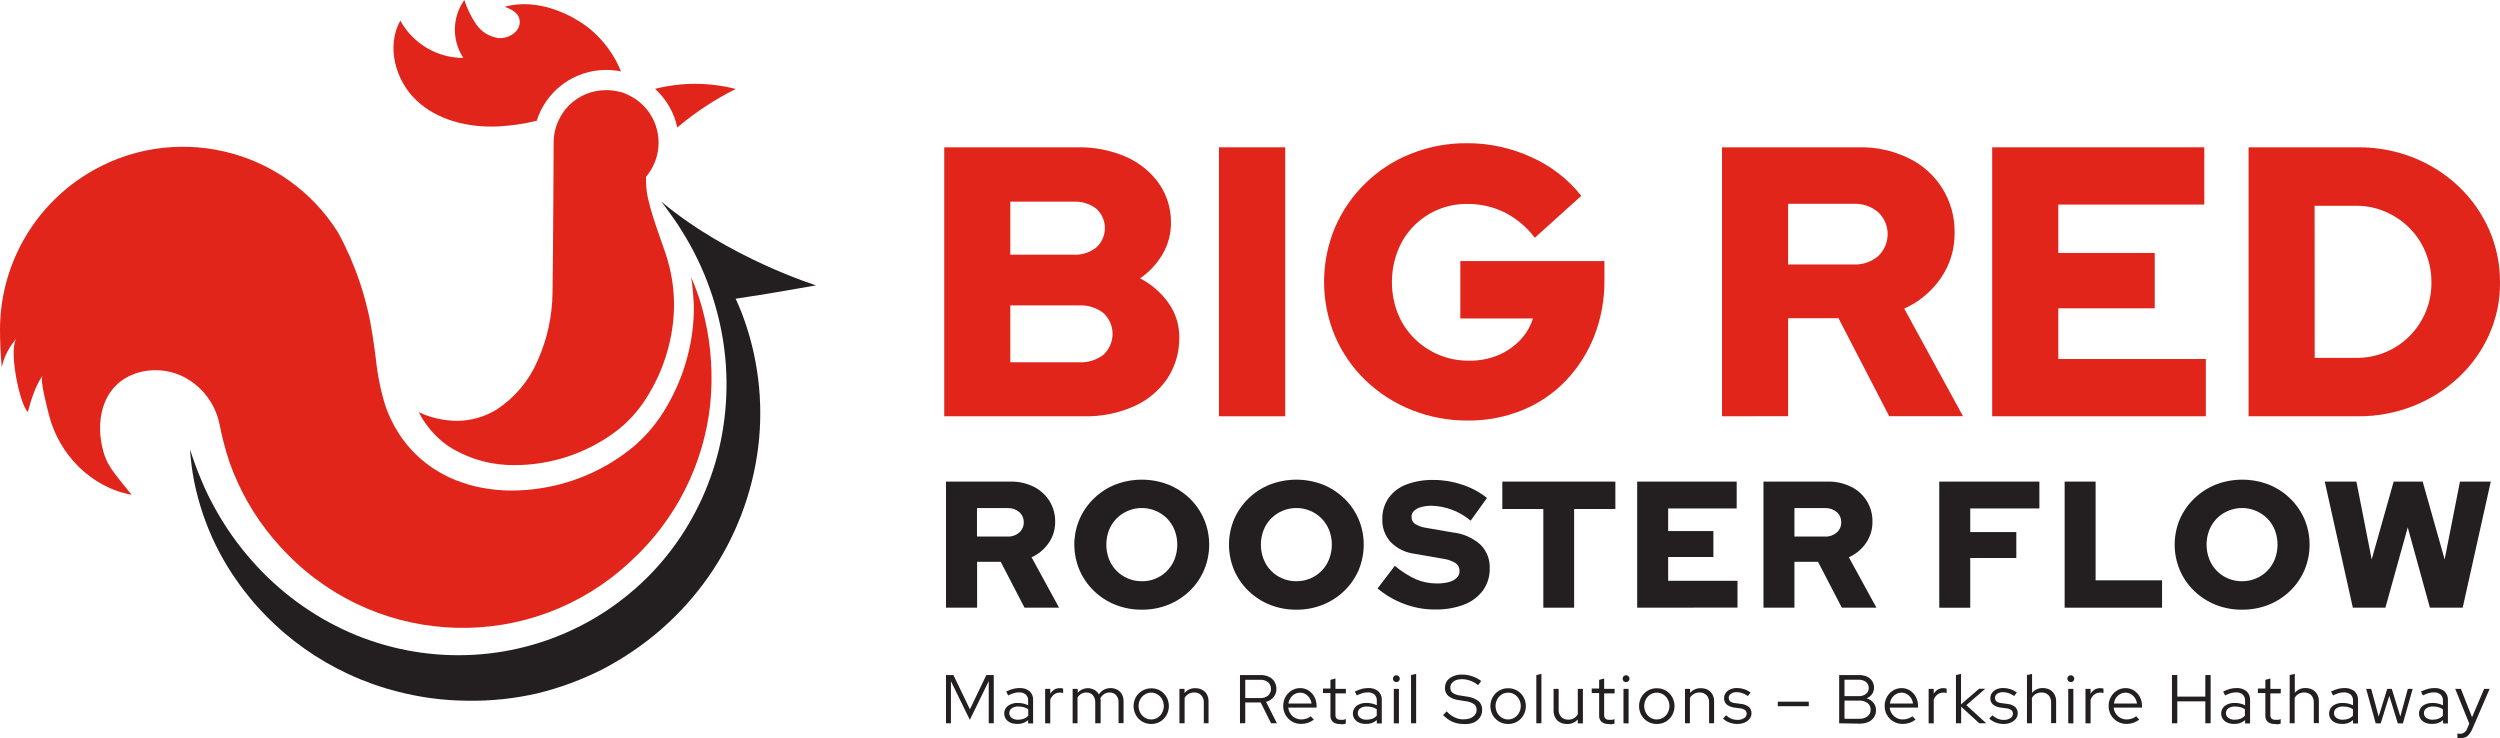 <?xml version="1.0" encoding="UTF-8"?>
<svg id="Layer_2" data-name="Layer 2" xmlns="http://www.w3.org/2000/svg" width="552.75" height="163.19" viewBox="0 0 552.75 163.19">
  <g id="Layer_1-2" data-name="Layer 1">
    <path d="m209.16,159.92v-10.67h1.64l3.65,7.58,3.63-7.58h1.64v10.67h-1.11v-9.33l-4.18,8.57-4.18-8.55v9.31h-1.09Z" fill="#231f20" stroke-width="0"/>
    <path d="m224.87,160.06c-.51,0-1.01-.09-1.48-.29-.4-.17-.75-.45-1-.81-.62-.94-.42-2.21.47-2.91.65-.45,1.43-.67,2.22-.63.78,0,1.55.17,2.24.52v-1c.04-.51-.15-1.02-.51-1.38-.43-.34-.97-.51-1.51-.47-.39,0-.77.05-1.14.16-.43.13-.86.3-1.26.51l-.42-.87c.49-.24,1-.43,1.52-.58.46-.12.93-.18,1.4-.18.81-.05,1.6.19,2.24.69.55.51.84,1.25.78,2v5.14h-1.1v-.75c-.33.29-.71.52-1.13.67-.43.14-.87.2-1.32.18Zm-1.71-2.33c0,.4.21.77.54,1,.41.28.9.42,1.39.4.43,0,.85-.06,1.25-.21.38-.15.72-.37,1-.67v-1.43c-.3-.21-.64-.37-1-.47-.4-.1-.8-.14-1.21-.14-.51-.03-1.02.11-1.45.4-.35.26-.55.68-.52,1.12Z" fill="#231f20" stroke-width="0"/>
    <path d="m231.08,159.92v-7.61h1.13v1.09c.22-.38.52-.7.89-.93.38-.22.81-.33,1.25-.32.24,0,.48.03.71.1v1c-.13-.05-.26-.09-.39-.11-.13,0-.27,0-.4,0-.44,0-.88.14-1.23.41-.38.31-.66.71-.83,1.16v5.23l-1.13-.02Z" fill="#231f20" stroke-width="0"/>
    <path d="m237.16,159.92v-7.61h1.13v.84c.93-1.04,2.46-1.29,3.68-.62.42.24.76.58,1,1,.28-.44.67-.8,1.13-1.05.46-.23.97-.35,1.49-.34.51,0,1.02.12,1.47.37.42.24.76.58,1,1,.25.48.37,1.01.36,1.55v4.83h-1.11v-4.58c.03-.59-.16-1.16-.54-1.61-.37-.4-.9-.62-1.45-.59-.4,0-.79.11-1.14.31-.37.23-.67.56-.88.94,0,.11,0,.23.05.34s0,.25,0,.38v4.83h-1.19v-4.6c.03-.58-.16-1.16-.53-1.61-.37-.4-.9-.61-1.44-.59-.38,0-.76.1-1.1.28-.35.2-.64.49-.85.84v5.68h-1.08Z" fill="#231f20" stroke-width="0"/>
    <path d="m254.53,160.07c-1.4.02-2.69-.73-3.38-1.95-.69-1.24-.69-2.76,0-4,1.11-1.85,3.49-2.48,5.37-1.43.58.35,1.06.84,1.4,1.43.69,1.24.69,2.76,0,4-.34.59-.82,1.08-1.4,1.43-.6.35-1.29.53-1.99.52Zm0-1c.5,0,.99-.13,1.41-.4.42-.26.77-.63,1-1.07.5-.94.5-2.06,0-3-.24-.43-.58-.8-1-1.06-.42-.26-.91-.4-1.41-.4-.5,0-.99.14-1.41.4-.42.26-.76.63-1,1.06-.51.93-.51,2.07,0,3,.23.44.58.81,1,1.07.42.27.91.4,1.41.4Z" fill="#231f20" stroke-width="0"/>
    <path d="m260.77,159.92v-7.61h1.13v.9c.6-.7,1.49-1.09,2.41-1.05.53,0,1.06.12,1.53.37.42.24.76.58,1,1,.25.48.38,1.01.37,1.55v4.83h-1.05v-4.6c.03-.59-.18-1.17-.58-1.61-.41-.41-.98-.62-1.56-.59-.43,0-.85.1-1.22.31-.36.21-.67.51-.88.87v5.62h-1.15Z" fill="#231f20" stroke-width="0"/>
    <path d="m274.16,159.92v-10.67h4.57c.63-.01,1.26.12,1.83.38.5.23.92.6,1.21,1.07.3.48.45,1.04.44,1.61.02.66-.2,1.3-.62,1.81-.43.52-1.01.89-1.66,1.06l2.4,4.74h-1.3l-2.29-4.61h-3.41v4.59l-1.17.02Zm1.17-5.58h3.32c.62.03,1.24-.16,1.73-.55.81-.75.86-2.01.11-2.83-.04-.04-.07-.08-.11-.11-.49-.39-1.11-.58-1.73-.55h-3.32v4.04Z" fill="#231f20" stroke-width="0"/>
    <path d="m287.66,160.06c-.7,0-1.39-.18-2-.53-1.22-.72-1.96-2.03-1.94-3.44-.01-.7.16-1.39.5-2,.32-.58.79-1.07,1.36-1.42.57-.35,1.24-.54,1.91-.53.65,0,1.29.18,1.83.53.55.35,1,.84,1.3,1.42.33.61.49,1.3.48,2v.36h-6.27c.05.48.22.94.48,1.34.53.8,1.43,1.28,2.39,1.28.39,0,.79-.06,1.16-.19.34-.1.66-.28.94-.51l.7.74c-.4.31-.85.55-1.33.71-.49.16-1,.24-1.51.24Zm-2.79-4.51h5.11c-.05-.44-.21-.86-.45-1.23-.23-.35-.53-.64-.89-.86-.74-.41-1.64-.41-2.38,0-.37.2-.68.49-.91.84-.25.37-.42.8-.48,1.25Z" fill="#231f20" stroke-width="0"/>
    <path d="m296.22,160.07c-.55.04-1.1-.13-1.53-.47-.37-.36-.56-.86-.53-1.37v-5h-1.65v-1h1.65v-1.92l1.11-.29v2.29h2.3v1h-2.3v4.7c-.03.32.07.64.28.88.26.2.58.29.9.26.19.02.38.02.57,0,.18-.04.37-.09.54-.16v1c-.21.07-.43.12-.65.15-.23,0-.46-.03-.69-.07Z" fill="#231f20" stroke-width="0"/>
    <path d="m301.95,160.06c-.51,0-1.01-.09-1.47-.29-.4-.17-.75-.45-1-.81-.62-.94-.42-2.2.46-2.91.65-.45,1.44-.67,2.23-.63.78,0,1.55.17,2.24.52v-1c.04-.51-.15-1.02-.52-1.38-.43-.34-.97-.51-1.51-.47-.38,0-.76.05-1.13.16-.44.13-.86.3-1.26.51l-.43-.87c.49-.24,1-.43,1.53-.58.46-.12.93-.18,1.4-.18.8-.05,1.6.19,2.23.69.55.51.85,1.25.79,2v5.14h-1.1v-.75c-.34.29-.72.52-1.14.67-.43.14-.87.2-1.32.18Zm-1.74-2.33c0,.4.21.77.54,1,.41.28.9.42,1.4.4.43,0,.85-.07,1.25-.21.38-.15.72-.38,1-.67v-1.43c-.3-.21-.64-.37-1-.47-.39-.1-.8-.14-1.2-.14-.52-.03-1.03.11-1.46.4-.36.26-.56.68-.53,1.12h0Z" fill="#231f20" stroke-width="0"/>
    <path d="m308.73,150.82c-.2,0-.39-.08-.53-.23-.15-.14-.23-.34-.23-.55,0-.2.08-.39.23-.52.14-.15.33-.23.53-.23.42.01.76.35.77.77,0,.2-.08.39-.23.53-.14.15-.34.23-.54.23Zm-.56,9.1v-7.61h1.13v7.64l-1.13-.03Z" fill="#231f20" stroke-width="0"/>
    <path d="m311.98,159.92v-10.67l1.13-.26v10.93h-1.13Z" fill="#231f20" stroke-width="0"/>
    <path d="m323.51,160.07c-.84,0-1.66-.17-2.43-.51-.76-.35-1.44-.85-2-1.47l.78-.81c.49.55,1.09,1.01,1.76,1.33.62.3,1.31.45,2,.44.51,0,1.01-.08,1.49-.26.39-.16.74-.42,1-.75.25-.31.38-.69.37-1.09.03-.49-.19-.96-.57-1.27-.57-.36-1.22-.58-1.89-.65l-1.54-.25c-.83-.09-1.61-.4-2.27-.91-.5-.46-.77-1.11-.73-1.79,0-.55.16-1.09.47-1.55.34-.45.8-.79,1.32-1,.63-.27,1.31-.4,2-.38.76,0,1.51.12,2.22.37.72.23,1.4.59,2,1.05l-.67.92c-1.01-.83-2.27-1.3-3.58-1.33-.46,0-.92.07-1.35.23-.35.14-.66.37-.9.66-.22.29-.33.64-.32,1-.02.44.17.87.51,1.15.5.32,1.07.52,1.66.58l1.52.24c.92.1,1.81.44,2.55,1,.56.51.85,1.25.79,2,.01.59-.17,1.17-.52,1.65-.36.51-.86.9-1.44,1.13-.71.25-1.48.34-2.23.27Z" fill="#231f20" stroke-width="0"/>
    <path d="m333.45,160.07c-.7.01-1.39-.17-2-.52-.58-.35-1.07-.84-1.41-1.43-.69-1.24-.69-2.76,0-4,.34-.59.83-1.08,1.41-1.43.61-.35,1.3-.53,2-.52.7-.01,1.39.17,2,.52.58.34,1.07.84,1.4,1.43.69,1.24.69,2.76,0,4-.33.59-.82,1.09-1.4,1.43-.61.35-1.3.53-2,.52Zm0-1c.5,0,.99-.13,1.41-.4.42-.26.77-.63,1-1.07.51-.93.51-2.07,0-3-.24-.43-.58-.8-1-1.06-.86-.53-1.96-.53-2.82,0-.42.26-.76.63-1,1.06-.5.94-.5,2.06,0,3,.24.44.58.81,1,1.07.42.27.91.41,1.41.4Z" fill="#231f20" stroke-width="0"/>
    <path d="m339.68,159.92v-10.67l1.13-.26v10.93h-1.13Z" fill="#231f20" stroke-width="0"/>
    <path d="m346.42,160.07c-.54.01-1.07-.12-1.54-.37-.42-.23-.77-.58-1-1-.26-.47-.39-1-.38-1.54v-4.85h1.12v4.61c-.03.59.18,1.17.58,1.61.41.4.98.61,1.55.58.87.03,1.68-.43,2.1-1.19v-5.61h1.13v7.64h-1.13v-.88c-.61.69-1.51,1.06-2.43,1Z" fill="#231f20" stroke-width="0"/>
    <path d="m355.63,160.07c-.55.04-1.09-.13-1.52-.47-.38-.35-.58-.86-.54-1.37v-5h-1.64v-1h1.64v-1.92l1.11-.29v2.29h2.31v1h-2.31v4.7c-.03.32.07.64.28.88.26.2.58.29.9.26.19.02.38.02.57,0,.19-.03.37-.09.54-.16v1c-.21.07-.43.12-.65.15-.23,0-.46-.03-.69-.07Z" fill="#231f20" stroke-width="0"/>
    <path d="m359.52,150.82c-.2,0-.4-.08-.54-.23-.15-.14-.23-.34-.22-.55,0-.2.08-.39.22-.52.14-.15.34-.23.54-.23.2,0,.4.08.54.23.15.14.23.34.22.54,0,.2-.08.39-.22.53-.14.15-.34.23-.54.23Zm-.57,9.1v-7.61h1.13v7.64l-1.13-.03Z" fill="#231f20" stroke-width="0"/>
    <path d="m366.32,160.07c-.7.01-1.39-.17-2-.52-.58-.35-1.07-.84-1.41-1.43-.69-1.24-.69-2.76,0-4,.34-.59.83-1.08,1.41-1.43.61-.35,1.3-.53,2-.52.7-.01,1.39.17,2,.52.58.34,1.07.84,1.4,1.43.69,1.24.69,2.76,0,4-.33.59-.82,1.09-1.4,1.43-.61.35-1.3.53-2,.52Zm0-1c.5,0,.99-.13,1.41-.4.42-.26.77-.63,1-1.07.51-.93.51-2.07,0-3-.24-.43-.58-.8-1-1.06-.86-.53-1.96-.53-2.82,0-.42.26-.76.63-1,1.06-.5.94-.5,2.06,0,3,.24.44.58.81,1,1.07.42.27.91.41,1.41.4Z" fill="#231f20" stroke-width="0"/>
    <path d="m372.55,159.92v-7.61h1.13v.9c.6-.7,1.49-1.09,2.41-1.05.53,0,1.06.12,1.53.37.42.24.76.58,1,1,.26.48.38,1.01.37,1.55v4.83h-1.11v-4.6c.03-.59-.17-1.17-.57-1.61-.41-.41-.98-.62-1.56-.59-.43-.01-.85.1-1.22.31-.37.21-.68.51-.89.87v5.62h-1.09Z" fill="#231f20" stroke-width="0"/>
    <path d="m384.16,160.07c-.6,0-1.2-.1-1.77-.31-.53-.19-1.02-.49-1.44-.88l.68-.73c.35.32.74.58,1.18.76.41.18.86.26,1.31.26.52.03,1.04-.11,1.49-.38.36-.2.58-.59.58-1,0-.3-.12-.58-.34-.78-.32-.22-.69-.36-1.08-.39l-1.32-.18c-.62-.06-1.21-.3-1.7-.69-.38-.36-.58-.87-.56-1.4,0-.41.12-.82.37-1.15.26-.35.6-.62,1-.79.47-.2.98-.3,1.49-.29.53,0,1.06.08,1.57.25.51.17,1,.43,1.43.76l-.59.76c-.38-.27-.8-.49-1.25-.65-.39-.14-.8-.2-1.22-.2-.45-.03-.9.1-1.28.35-.31.2-.5.54-.49.91-.01.3.11.59.33.79.33.21.7.34,1.09.37l1.32.18c.63.05,1.23.28,1.72.67.39.37.6.89.57,1.42,0,.43-.14.85-.41,1.19-.29.37-.67.66-1.11.84-.5.21-1.03.32-1.57.31Z" fill="#231f20" stroke-width="0"/>
    <path d="m393.07,156.14v-1h6.85v1h-6.85Z" fill="#231f20" stroke-width="0"/>
    <path d="m406.64,159.92v-10.67h4.33c.61-.02,1.22.1,1.79.33.48.21.89.56,1.17,1,.28.43.43.94.41,1.45.01.51-.14,1.02-.43,1.44-.31.41-.72.74-1.2.93.6.17,1.13.52,1.52,1,.37.45.57,1.02.55,1.6.02.56-.14,1.12-.44,1.59-.32.46-.76.83-1.27,1.05-.6.25-1.26.37-1.91.36l-4.52-.08Zm1.18-6h3.09c.59.03,1.18-.14,1.66-.49.73-.62.82-1.72.2-2.45-.06-.07-.13-.14-.2-.2-.48-.35-1.07-.52-1.66-.49h-3.09v3.63Zm0,5h3.24c.66.04,1.32-.16,1.85-.55.45-.35.71-.89.69-1.46.02-.57-.24-1.12-.69-1.47-.54-.38-1.19-.58-1.85-.54h-3.24v4.02Z" fill="#231f20" stroke-width="0"/>
    <path d="m420.64,160.06c-.7,0-1.39-.17-2-.53-1.23-.71-1.97-2.03-1.94-3.44-.02-.7.16-1.39.5-2,.32-.58.79-1.07,1.36-1.42.57-.35,1.23-.54,1.9-.53.65,0,1.29.18,1.84.53.55.36.99.84,1.3,1.42.33.61.49,1.3.48,2v.36h-6.27c.05.48.22.94.48,1.34.53.8,1.43,1.28,2.39,1.28.39,0,.78-.06,1.15-.19.37-.1.71-.27,1-.51l.7.74c-.82.63-1.82.96-2.85.95h-.04Zm-2.79-4.51h5.11c-.05-.44-.21-.86-.45-1.23-.23-.35-.53-.64-.89-.86-.36-.2-.77-.31-1.18-.31-.42,0-.84.1-1.2.31-.37.2-.68.49-.92.84-.25.38-.41.8-.47,1.25Z" fill="#231f20" stroke-width="0"/>
    <path d="m426.42,159.92v-7.61h1.13v1.09c.21-.38.52-.7.89-.93.38-.22.81-.33,1.24-.32.24,0,.49.03.72.1v1c-.13-.05-.26-.09-.4-.11-.13-.01-.27-.01-.4,0-.44,0-.87.14-1.22.41-.38.3-.67.7-.83,1.16v5.23l-1.13-.02Z" fill="#231f20" stroke-width="0"/>
    <path d="m432.46,159.92v-10.67l1.12-.26v6.74l4-3.45h1.37l-4.19,3.63,4.39,4h-1.54l-4-3.66v3.66h-1.15Z" fill="#231f20" stroke-width="0"/>
    <path d="m443.04,160.07c-.61,0-1.21-.1-1.78-.31-.53-.2-1.02-.5-1.44-.88l.69-.73c.34.32.74.58,1.17.76.41.17.86.26,1.31.26.52.03,1.04-.11,1.49-.38.36-.2.58-.59.58-1,0-.3-.12-.58-.34-.78-.32-.22-.69-.36-1.07-.39l-1.33-.18c-.62-.06-1.21-.3-1.7-.69-.38-.36-.58-.87-.56-1.4,0-.41.12-.82.37-1.15.26-.35.6-.62,1-.79.47-.2.98-.3,1.49-.29.53,0,1.06.08,1.57.25.52.17,1,.43,1.43.76l-.59.76c-.38-.27-.8-.49-1.24-.65-.4-.13-.81-.2-1.23-.2-.45-.03-.9.1-1.28.35-.31.2-.5.54-.49.91-.01.3.11.59.33.79.33.21.7.34,1.09.37l1.32.18c.63.05,1.23.28,1.72.67.39.37.6.89.57,1.42,0,.43-.14.85-.41,1.19-.29.37-.67.66-1.11.84-.49.21-1.02.32-1.56.31Z" fill="#231f20" stroke-width="0"/>
    <path d="m448.16,159.92v-10.67l1.13-.26v4.19c.6-.7,1.49-1.09,2.41-1.05.53,0,1.06.12,1.53.37.42.24.76.58,1,1,.26.47.39,1.01.38,1.55v4.83h-1.11v-4.57c.03-.59-.18-1.17-.58-1.61-.41-.41-.98-.62-1.56-.59-.43,0-.85.1-1.22.31-.36.21-.67.51-.88.87v5.62h-1.1Z" fill="#231f20" stroke-width="0"/>
    <path d="m457.86,150.82c-.42-.01-.76-.36-.77-.78,0-.2.08-.39.23-.52.3-.3.78-.3,1.07,0,.15.14.23.34.23.55,0,.2-.08.39-.22.53-.14.15-.34.23-.54.23Zm-.57,9.1v-7.61h1.13v7.64l-1.13-.03Z" fill="#231f20" stroke-width="0"/>
    <path d="m461.1,159.92v-7.61h1.13v1.09c.21-.38.52-.7.89-.93.38-.22.81-.33,1.25-.32.24,0,.48.03.71.1v1c-.13-.05-.26-.09-.39-.11h-.4c-.44,0-.88.14-1.23.41-.38.3-.67.7-.83,1.16v5.23l-1.13-.02Z" fill="#231f20" stroke-width="0"/>
    <path d="m470.16,160.06c-.7,0-1.39-.17-2-.53-1.23-.71-1.97-2.03-1.94-3.44-.02-.7.16-1.39.5-2,.32-.58.79-1.07,1.36-1.42.57-.35,1.23-.54,1.9-.53.65,0,1.29.18,1.84.53.55.36.99.84,1.3,1.42.33.61.49,1.3.48,2v.36h-6.27c.05.48.22.94.48,1.34.53.8,1.43,1.28,2.39,1.28.39,0,.78-.06,1.15-.19.35-.1.67-.28.95-.51l.7.74c-.82.63-1.82.96-2.85.95h0Zm-2.79-4.51h5.11c-.05-.44-.21-.86-.45-1.23-.23-.35-.53-.64-.89-.86-.36-.2-.77-.31-1.18-.31-.42,0-.84.1-1.2.31-.37.2-.68.49-.92.84-.24.38-.39.81-.44,1.25h-.03Z" fill="#231f20" stroke-width="0"/>
    <path d="m480.22,159.92v-10.67h1.18v4.77h6.2v-4.77h1.17v10.67h-1.17v-4.85h-6.2v4.85h-1.18Z" fill="#231f20" stroke-width="0"/>
    <path d="m493.93,160.06c-.51,0-1.01-.09-1.47-.29-.41-.17-.75-.45-1-.81-.62-.94-.42-2.2.46-2.91.65-.45,1.44-.67,2.23-.63.78,0,1.55.17,2.24.52v-1c.03-.51-.16-1.02-.52-1.38-.43-.34-.97-.51-1.51-.47-.39,0-.77.05-1.14.16-.43.13-.85.3-1.25.51l-.43-.87c.49-.23,1-.43,1.52-.58.46-.12.93-.18,1.41-.18.8-.05,1.6.19,2.23.69.55.51.85,1.25.79,2v5.14h-1.1v-.75c-.34.29-.72.52-1.14.67-.43.14-.87.2-1.32.18Zm-1.77-2.33c0,.4.21.77.54,1,.41.28.9.42,1.4.4.43,0,.85-.07,1.25-.21.38-.15.72-.38,1-.67v-1.43c-.3-.21-.64-.37-1-.47-.39-.1-.8-.14-1.2-.14-.52-.03-1.03.11-1.46.4-.36.26-.56.68-.53,1.12Z" fill="#231f20" stroke-width="0"/>
    <path d="m502.92,160.07c-.55.04-1.09-.13-1.52-.47-.37-.35-.57-.86-.53-1.37v-5h-1.65v-1h1.65v-1.92l1.11-.29v2.29h2.3v1h-2.3v4.7c-.03.32.07.63.27.88.26.19.58.29.9.26.19.02.38.02.57,0,.19-.03.37-.09.54-.16v1c-.21.07-.42.12-.64.15-.23,0-.47-.03-.7-.07Z" fill="#231f20" stroke-width="0"/>
    <path d="m506.25,159.92v-10.67l1.13-.26v4.19c.6-.7,1.48-1.09,2.4-1.05.54,0,1.07.12,1.54.37.42.24.76.58,1,1,.26.47.39,1.01.38,1.55v4.83h-1.12v-4.57c.03-.59-.17-1.17-.57-1.61-.41-.41-.98-.62-1.56-.59-.86-.02-1.67.44-2.1,1.18v5.62h-1.1Z" fill="#231f20" stroke-width="0"/>
    <path d="m517.79,160.06c-.51,0-1.01-.09-1.47-.29-.41-.17-.75-.45-1-.81-.62-.94-.42-2.2.46-2.91.65-.45,1.44-.67,2.23-.63.78,0,1.55.17,2.24.52v-1c.04-.51-.15-1.02-.52-1.38-.43-.34-.97-.51-1.51-.47-.39,0-.77.05-1.14.16-.43.13-.85.3-1.25.51l-.43-.87c.49-.23,1-.43,1.52-.58.46-.12.93-.18,1.41-.18.8-.05,1.6.19,2.23.69.55.51.85,1.25.79,2v5.14h-1.1v-.75c-.34.29-.72.52-1.14.67-.43.14-.87.2-1.32.18Zm-1.74-2.33c0,.4.21.77.54,1,.41.28.9.42,1.4.4.43,0,.85-.07,1.25-.21.38-.15.72-.38,1-.67v-1.43c-.3-.21-.64-.37-1-.47-.39-.1-.8-.14-1.2-.14-.52-.03-1.03.11-1.46.4-.36.26-.56.68-.53,1.12Z" fill="#231f20" stroke-width="0"/>
    <path d="m525.26,159.92l-2.1-7.61h1.11l1.65,6.1,1.9-6.1h1l1.89,6.1,1.66-6.1h1.07l-2.16,7.64h-1.12l-1.89-6.11-1.9,6.11-1.11-.03Z" fill="#231f20" stroke-width="0"/>
    <path d="m537.67,160.06c-.51,0-1.01-.09-1.47-.29-.4-.17-.75-.45-1-.81-.62-.94-.42-2.2.46-2.91.65-.45,1.44-.67,2.23-.63.78,0,1.55.17,2.24.52v-1c.04-.51-.15-1.02-.52-1.38-.43-.34-.97-.51-1.51-.47-.38,0-.76.05-1.13.16-.44.13-.86.3-1.26.51l-.43-.87c.49-.24,1-.43,1.53-.58.46-.12.93-.18,1.4-.18.8-.05,1.6.19,2.23.69.55.51.85,1.25.79,2v5.14h-1.07v-.75c-.34.29-.72.52-1.14.67-.44.14-.89.2-1.35.18Zm-1.74-2.33c0,.4.21.77.54,1,.41.28.9.42,1.4.4.43,0,.85-.07,1.25-.21.38-.15.72-.38,1-.67v-1.43c-.3-.21-.64-.37-1-.47-.39-.1-.8-.14-1.2-.14-.52-.03-1.03.11-1.46.4-.36.26-.56.68-.53,1.12Z" fill="#231f20" stroke-width="0"/>
    <path d="m544.06,163.18c-.14.01-.27.01-.41,0h-.31v-1c.21.04.43.06.64.06.71-.03,1.33-.51,1.53-1.19l.45-1.05-3.11-7.69h1.25l2.47,6.27,2.67-6.27h1.22l-3.81,8.83c-.17.43-.4.83-.69,1.19-.22.29-.5.52-.83.67-.34.13-.7.2-1.07.18Z" fill="#231f20" stroke-width="0"/>
    <path d="m208.77,92.04v-59.47h29.48c3.69-.08,7.36.65,10.75,2.12,2.91,1.28,5.43,3.32,7.27,5.91,1.76,2.56,2.68,5.6,2.63,8.71,0,2.4-.62,4.76-1.83,6.84-1.25,2.15-2.95,3.99-5,5.39,2.52,1.3,4.7,3.2,6.33,5.52,1.54,2.19,2.35,4.8,2.34,7.48.06,3.24-.86,6.43-2.63,9.14-1.84,2.7-4.41,4.84-7.4,6.16-3.46,1.53-7.22,2.28-11,2.2h-30.94Zm14.61-35.73h13.94c1.84.11,3.65-.47,5.1-1.61,2.36-2.18,2.51-5.85.33-8.21-.11-.11-.22-.22-.33-.33-1.46-1.12-3.27-1.67-5.1-1.57h-13.94v11.72Zm0,23.79h15.21c1.94.11,3.86-.49,5.4-1.69,2.53-2.36,2.68-6.33.32-8.86-.1-.11-.21-.22-.32-.32-1.54-1.2-3.45-1.8-5.4-1.7h-15.21v12.57Z" fill="#e1251b" stroke-width="0"/>
    <path d="m269.52,92.04v-59.47h14.64v59.47h-14.64Z" fill="#e1251b" stroke-width="0"/>
    <path d="m324.58,92.98c-4.28.04-8.52-.76-12.49-2.34-3.78-1.51-7.23-3.73-10.16-6.54-2.89-2.78-5.19-6.11-6.77-9.79-3.21-7.68-3.21-16.32,0-24,3.21-7.45,9.24-13.32,16.78-16.31,3.94-1.58,8.15-2.37,12.4-2.34,4.93-.02,9.8,1.04,14.28,3.1,4.3,1.92,8.07,4.85,11,8.54l-10.28,9.27c-1.76-2.36-4.04-4.28-6.67-5.61-2.58-1.26-5.42-1.9-8.29-1.87-2.26-.02-4.5.43-6.58,1.32-1.98.85-3.77,2.07-5.27,3.61-1.52,1.56-2.7,3.4-3.48,5.43-.86,2.19-1.29,4.51-1.29,6.86-.02,2.37.41,4.72,1.27,6.92.81,2.07,2.04,3.95,3.61,5.52,3.22,3.25,7.62,5.05,12.19,5,2.17.03,4.32-.37,6.33-1.18,1.84-.76,3.51-1.89,4.89-3.32,1.33-1.36,2.32-3.02,2.89-4.84h-16.06v-12.69h31.86v4.25c.04,4.22-.72,8.41-2.25,12.34-1.44,3.66-3.57,7.01-6.29,9.86-2.7,2.81-5.95,5.02-9.56,6.5-3.83,1.56-7.93,2.34-12.06,2.31Z" fill="#e1251b" stroke-width="0"/>
    <path d="m380.74,92.04v-59.47h30.42c3.76-.07,7.49.76,10.87,2.42,6.32,3.05,10.28,9.51,10.13,16.53.04,3.57-1.03,7.07-3.06,10-2.03,2.94-4.82,5.26-8.08,6.71l13,23.79h-16.32l-11.21-21.66h-11.14v21.66l-14.61.02Zm14.61-33.56h14.45c2,.09,3.96-.57,5.48-1.87,2.67-2.53,2.79-6.76.25-9.43-.08-.09-.16-.17-.25-.25-1.52-1.3-3.48-1.96-5.48-1.87h-14.45v13.42Z" fill="#e1251b" stroke-width="0"/>
    <path d="m440.47,92.04v-59.47h46.9v12.66h-32.28v10.7h21.32v12.24h-21.32v11.21h32.62v12.66h-47.24Z" fill="#e1251b" stroke-width="0"/>
    <path d="m497.16,92.04v-59.47h24.14c4.22-.04,8.4.74,12.32,2.29,3.71,1.47,7.1,3.63,10,6.37,2.84,2.7,5.12,5.93,6.71,9.52,1.63,3.69,2.45,7.69,2.42,11.73.04,3.98-.79,7.92-2.42,11.55-1.59,3.54-3.87,6.74-6.71,9.39-2.91,2.72-6.3,4.86-10,6.33-3.92,1.55-8.1,2.33-12.32,2.29h-24.14Zm14.62-12.91h9.18c4.42.04,8.67-1.69,11.79-4.82,3.13-3.13,4.87-7.38,4.84-11.81.02-2.29-.42-4.55-1.28-6.67-.81-2.02-2.02-3.86-3.56-5.4-1.53-1.53-3.33-2.75-5.31-3.61-2.05-.89-4.27-1.34-6.5-1.32h-9.18l.02,33.63Z" fill="#e1251b" stroke-width="0"/>
    <path d="m209.16,134.36v-27.88h14.3c1.77-.03,3.52.36,5.1,1.14,1.43.71,2.63,1.8,3.48,3.15.85,1.38,1.29,2.98,1.26,4.6.02,1.68-.48,3.32-1.44,4.7-.95,1.37-2.25,2.46-3.78,3.14l6.08,11.15h-7.64l-5.26-10.15h-5.22v10.15h-6.88Zm6.85-15.73h6.77c.94.05,1.86-.27,2.57-.88.65-.57,1.02-1.39,1-2.26.02-.87-.35-1.71-1-2.28-.72-.6-1.63-.91-2.57-.87h-6.77v6.29Z" fill="#231f20" stroke-width="0"/>
    <path d="m252.45,134.8c-2,.02-3.99-.35-5.85-1.09-1.77-.7-3.38-1.75-4.74-3.07-5.64-5.45-5.8-14.44-.35-20.08.12-.12.23-.24.35-.35,1.36-1.33,2.97-2.37,4.74-3.07,3.77-1.45,7.94-1.45,11.71,0,1.76.71,3.37,1.75,4.74,3.07,1.35,1.3,2.42,2.86,3.16,4.58,1.52,3.6,1.52,7.67,0,11.27-.74,1.72-1.81,3.28-3.16,4.58-1.37,1.32-2.98,2.36-4.74,3.07-1.86.74-3.85,1.11-5.86,1.09Zm0-6.29c3.2.05,6.09-1.9,7.25-4.88.8-2.07.8-4.36,0-6.43-.38-.95-.94-1.81-1.65-2.55-.71-.72-1.56-1.29-2.49-1.69-2.97-1.27-6.42-.6-8.7,1.69-.72.73-1.28,1.6-1.66,2.55-.79,2.07-.79,4.36,0,6.43.75,1.92,2.25,3.46,4.15,4.26.98.42,2.04.63,3.1.62h0Z" fill="#231f20" stroke-width="0"/>
    <path d="m286.62,134.8c-2,.02-3.99-.35-5.85-1.09-1.77-.7-3.38-1.75-4.74-3.07-1.35-1.3-2.42-2.86-3.17-4.58-1.51-3.61-1.51-7.66,0-11.27,1.52-3.49,4.37-6.24,7.91-7.65,3.77-1.45,7.94-1.45,11.71,0,1.76.71,3.37,1.75,4.74,3.07,1.35,1.3,2.42,2.86,3.17,4.58,1.51,3.61,1.51,7.66,0,11.27-.75,1.72-1.82,3.28-3.17,4.58-1.37,1.32-2.98,2.36-4.74,3.07-1.86.74-3.85,1.11-5.86,1.09Zm0-6.29c1.07,0,2.13-.2,3.11-.62.93-.39,1.78-.97,2.49-1.69.71-.74,1.28-1.61,1.65-2.57.8-2.07.8-4.36,0-6.43-.38-.95-.94-1.81-1.65-2.55-3.07-3.09-8.07-3.1-11.16-.03-.01.01-.02.02-.03.03-.71.73-1.27,1.6-1.65,2.55-.8,2.07-.8,4.36,0,6.43.74,1.93,2.24,3.46,4.14,4.26.98.42,2.04.63,3.1.62h0Z" fill="#231f20" stroke-width="0"/>
    <path d="m317.16,134.76c-2.29,0-4.55-.42-6.69-1.23-2.15-.8-4.14-1.96-5.89-3.43l3.82-5c1.42,1.21,3,2.22,4.7,3,1.45.6,3.01.91,4.58.9.91.02,1.83-.09,2.71-.32.64-.16,1.23-.48,1.71-.94.39-.38.61-.91.6-1.45.03-.71-.3-1.38-.88-1.79-.92-.55-1.94-.89-3-1l-6.14-1.07c-1.98-.26-3.82-1.17-5.22-2.59-1.24-1.39-1.9-3.2-1.83-5.06-.04-1.66.44-3.29,1.38-4.66.99-1.37,2.36-2.41,3.94-3,1.95-.72,4.03-1.06,6.11-1,2.13,0,4.24.36,6.26,1.05,1.98.64,3.82,1.63,5.45,2.93l-3.61,5.03c-2.4-2.04-5.42-3.2-8.57-3.31-.81-.01-1.62.09-2.41.3-.58.15-1.11.44-1.55.84-.35.34-.55.8-.54,1.29-.03.63.26,1.23.78,1.59.77.47,1.63.77,2.53.88l5.77,1c2.27.23,4.4,1.16,6.12,2.66,1.41,1.38,2.16,3.29,2.09,5.26.04,1.74-.47,3.45-1.47,4.88-1.08,1.44-2.55,2.54-4.23,3.17-2.08.77-4.3,1.13-6.52,1.07Z" fill="#231f20" stroke-width="0"/>
    <path d="m341.23,134.36v-21.82h-9.07v-6.06h25v6.06h-9.12v21.82h-6.81Z" fill="#231f20" stroke-width="0"/>
    <path d="m361.98,134.36v-27.88h22v5.94h-15.15v5h10v5.73h-10v5.26h15.33v5.93l-22.18.02Z" fill="#231f20" stroke-width="0"/>
    <path d="m389.9,134.36v-27.88h14.26c1.77-.04,3.52.36,5.1,1.14,2.96,1.43,4.81,4.46,4.74,7.75.02,1.68-.48,3.32-1.43,4.7-.95,1.38-2.26,2.46-3.79,3.14l6.1,11.15h-7.65l-5.27-10.15h-5.21v10.15h-6.85Zm6.85-15.73h6.77c.94.05,1.86-.27,2.57-.88.66-.56,1.02-1.39,1-2.26.02-.87-.34-1.71-1-2.28-.72-.6-1.63-.91-2.57-.87h-6.77v6.29Z" fill="#231f20" stroke-width="0"/>
    <path d="m428.77,134.36v-27.88h22.14v5.94h-15.29v5.22h10.19v5.73h-10.19v11h-6.85Z" fill="#231f20" stroke-width="0"/>
    <path d="m456.49,134.36v-27.88h6.85v21.83h14.69v6.05h-21.54Z" fill="#231f20" stroke-width="0"/>
    <path d="m495.72,134.8c-2.01.02-4-.35-5.86-1.09-1.76-.71-3.37-1.75-4.74-3.07-1.35-1.3-2.42-2.86-3.16-4.58-1.52-3.6-1.52-7.67,0-11.27.75-1.72,1.84-3.28,3.2-4.58,1.37-1.32,2.98-2.36,4.74-3.07,3.77-1.45,7.94-1.45,11.71,0,3.54,1.41,6.39,4.16,7.91,7.65,1.51,3.61,1.51,7.66,0,11.27-.75,1.72-1.82,3.28-3.17,4.58-1.36,1.32-2.97,2.37-4.74,3.07-1.87.74-3.87,1.11-5.89,1.09Zm0-6.29c1.06,0,2.12-.2,3.1-.62,1.9-.8,3.4-2.34,4.15-4.26.79-2.07.79-4.36,0-6.43-.38-.95-.94-1.82-1.66-2.55-3.07-3.09-8.07-3.1-11.16-.03-.01.01-.02.02-.03.03-.71.74-1.27,1.6-1.65,2.55-.8,2.07-.8,4.36,0,6.43.37.96.94,1.83,1.65,2.57.71.72,1.56,1.3,2.49,1.69.98.42,2.04.63,3.11.62h0Z" fill="#231f20" stroke-width="0"/>
    <path d="m520.21,134.36l-6.21-27.88h7l3.38,17.21,4.86-17.21h6.41l4.86,17.21,3.39-17.21h6.81l-6.21,27.88h-7.25l-4.9-17.76-4.94,17.76h-7.2Z" fill="#231f20" stroke-width="0"/>
    <path d="m162.66,66.04c5.95-.83,17.77-2.95,17.77-2.95,0,0-19.3-6-34.22-18.52l1,1.32c1.28,1.75,2.55,3.48,3.64,5.33,1.26,2,2.4,4.07,3.43,6.2,2.01,4.19,3.57,8.59,4.65,13.11,2.12,8.86,2.26,18.08.43,27-1.82,8.71-5.53,16.9-10.89,24-2.65,3.51-5.7,6.71-9.08,9.53-3.35,2.82-7,5.25-10.9,7.25-7.83,4.03-16.47,6.26-25.27,6.53-8.9.28-17.74-1.43-25.9-5-8.33-3.68-15.75-9.14-21.74-16-3.07-3.49-5.76-7.3-8-11.37-1.16-2.06-2.19-4.19-3.09-6.38-.94-2.18-1.73-4.44-2.48-6.74.16,2.42.47,4.84.94,7.22.5,2.4,1.14,4.77,1.92,7.09,1.6,4.72,3.8,9.21,6.55,13.36,8.54,12.89,21.58,22.13,36.57,25.91,5.02,1.3,10.18,1.97,15.36,2,5.19.09,10.37-.46,15.43-1.62,5.07-1.23,9.97-3.05,14.61-5.42,4.62-2.43,8.94-5.38,12.87-8.8,3.91-3.43,7.4-7.31,10.38-11.57,5.94-8.5,9.71-18.33,11-28.62,1.24-10.12-.04-20.38-3.71-29.89-.41-1.03-.84-2-1.27-2.97Z" fill="#231f20" stroke-width="0"/>
    <path d="m6.16,91.08c1.55-6.1,3.28-8,3.3-8.05-.77.86,1,7.16,1.42,8.91,2.18,8.4,9.12,15.79,18.22,17.46-4.16-5.22-5.68-6.56-6.59-11s-.28-9.42,2.75-12.78c3.32-3.67,9-4.64,13.69-3,.38.13.75.28,1.12.44,4.36,2.03,7.5,6,8.46,10.72.55,2.78,1.26,5.52,2.14,8.21,1.09,3.12,2.46,6.13,4.09,9,1.61,2.83,3.47,5.5,5.56,8,1.07,1.28,2.21,2.53,3.38,3.7,20.56,20.84,53.95,21.59,75.43,1.7l.17-.16.16-.15c9.89-9.03,16.14-21.36,17.57-34.68.64-6.36.23-12.78-1.21-19-.7-3.13-1.71-6.18-3-9.11.32,2.19.52,4.4.6,6.62,0,3.8-.51,7.59-1.51,11.26-.99,3.67-2.46,7.19-4.36,10.48-1.91,3.41-4.4,6.45-7.36,9-5.91,4.93-13.06,8.15-20.67,9.31-2.09.32-4.21.49-6.33.5-1.77,0-3.55-.13-5.3-.39-1.95-.28-3.86-.74-5.72-1.39-1.9-.63-3.73-1.48-5.44-2.53-1.74-1.03-3.34-2.27-4.78-3.69-1.44-1.39-2.71-2.94-3.79-4.63-1.38-2.15-2.46-4.48-3.2-6.93-.69-2.34-1.21-4.72-1.55-7.13v-.18l-.12-.62c-.06-.4-.11-.77-.14-1.16v-.12c-.08-.57-.16-1.14-.23-1.72-.17-1.24-.34-2.52-.54-3.82-1.19-7.96-3.77-15.65-7.62-22.72-11.87-18.94-36.85-24.67-55.78-12.8C7.17,46.04,0,58.99,0,72.93,0,75.14.1,77.93.38,81.2c.54-2.42,1.71-4.66,3.39-6.49-2.04,2.04.55,14.78,2.39,16.37Z" fill="#e1251b" stroke-width="0"/>
    <path d="m147.71,57.83c-.45-1.58-1.24-3.77-2.05-6.09s-1.65-4.8-2.2-7.11c-.38-1.44-.59-2.91-.63-4.4v-1.12l.42-.55c1.53-2.01,2.36-4.47,2.36-7,0-.67-.06-1.34-.17-2-.42-2.48-1.63-4.75-3.46-6.47-.96-.91-2.07-1.65-3.28-2.19h0c-.5-.23-1.01-.43-1.54-.59h-.17c-.22-.06-.45-.12-.68-.16-.29-.06-.59-.11-.89-.14-.45-.05-.91-.08-1.36-.08-3.1-.03-6.08,1.19-8.27,3.38-.29.29-.56.59-.81.9h0c-.25.32-.48.65-.69,1h0c-1.23,1.88-1.89,4.09-1.88,6.34,0,.82-.11,24.48-.25,33.29-.07,5.15-1.19,10.24-3.31,14.94-1.88,4.39-5.01,8.12-9,10.74-2.67,1.66-5.76,2.53-8.9,2.53-2.88-.04-5.71-.68-8.32-1.89.22.47.46.92.73,1.36.81,1.32,1.77,2.55,2.86,3.66h0c1.08,1.11,2.29,2.09,3.61,2.9h0c4.28,2.56,9.19,3.86,14.17,3.75,1.57,0,3.13-.11,4.68-.32,6.71-.88,13.05-3.58,18.35-7.79h0c2.55-2.12,4.71-4.67,6.38-7.53,1.76-2.91,3.14-6.04,4.08-9.31h0c.96-3.27,1.48-6.65,1.54-10.05v-.28c.01-3.3-.44-6.59-1.34-9.76l.02.04Z" fill="#e1251b" stroke-width="0"/>
    <path d="m110.04,27.96c2.91-.15,5.79-.57,8.62-1.25,2.12-6.7,8.33-11.25,15.35-11.25.62,0,1.24.04,1.86.11.48.05.96.13,1.44.23-1.47-3.64-3.82-6.86-6.84-9.37-3.8-3.11-11.53-7-18.88-4.93,1.68.62,3.51,1.54,3.31,3.65s-2.65,3.41-4.58,3.28c-2.01-.25-3.83-1.34-5-3-1.14-1.67-2.04-3.5-2.66-5.43-2.7,3.82-2.79,8.9-.21,12.81-5.8,0-11.14-3.16-13.94-8.25-3.14,5.66-1.13,13.23,3.59,17.66s11.48,6.01,17.94,5.74Z" fill="#e1251b" stroke-width="0"/>
    <path d="m153.73,18.53c-3.01,0-6,.38-8.91,1.12.08.08.18.15.27.24,2.36,2.23,3.99,5.13,4.66,8.31.13-.12.25-.23.39-.34h0c3.85-3.21,8.05-5.95,12.53-8.19-2.92-.75-5.92-1.13-8.94-1.14Z" fill="#e1251b" stroke-width="0"/>
  </g>
</svg>